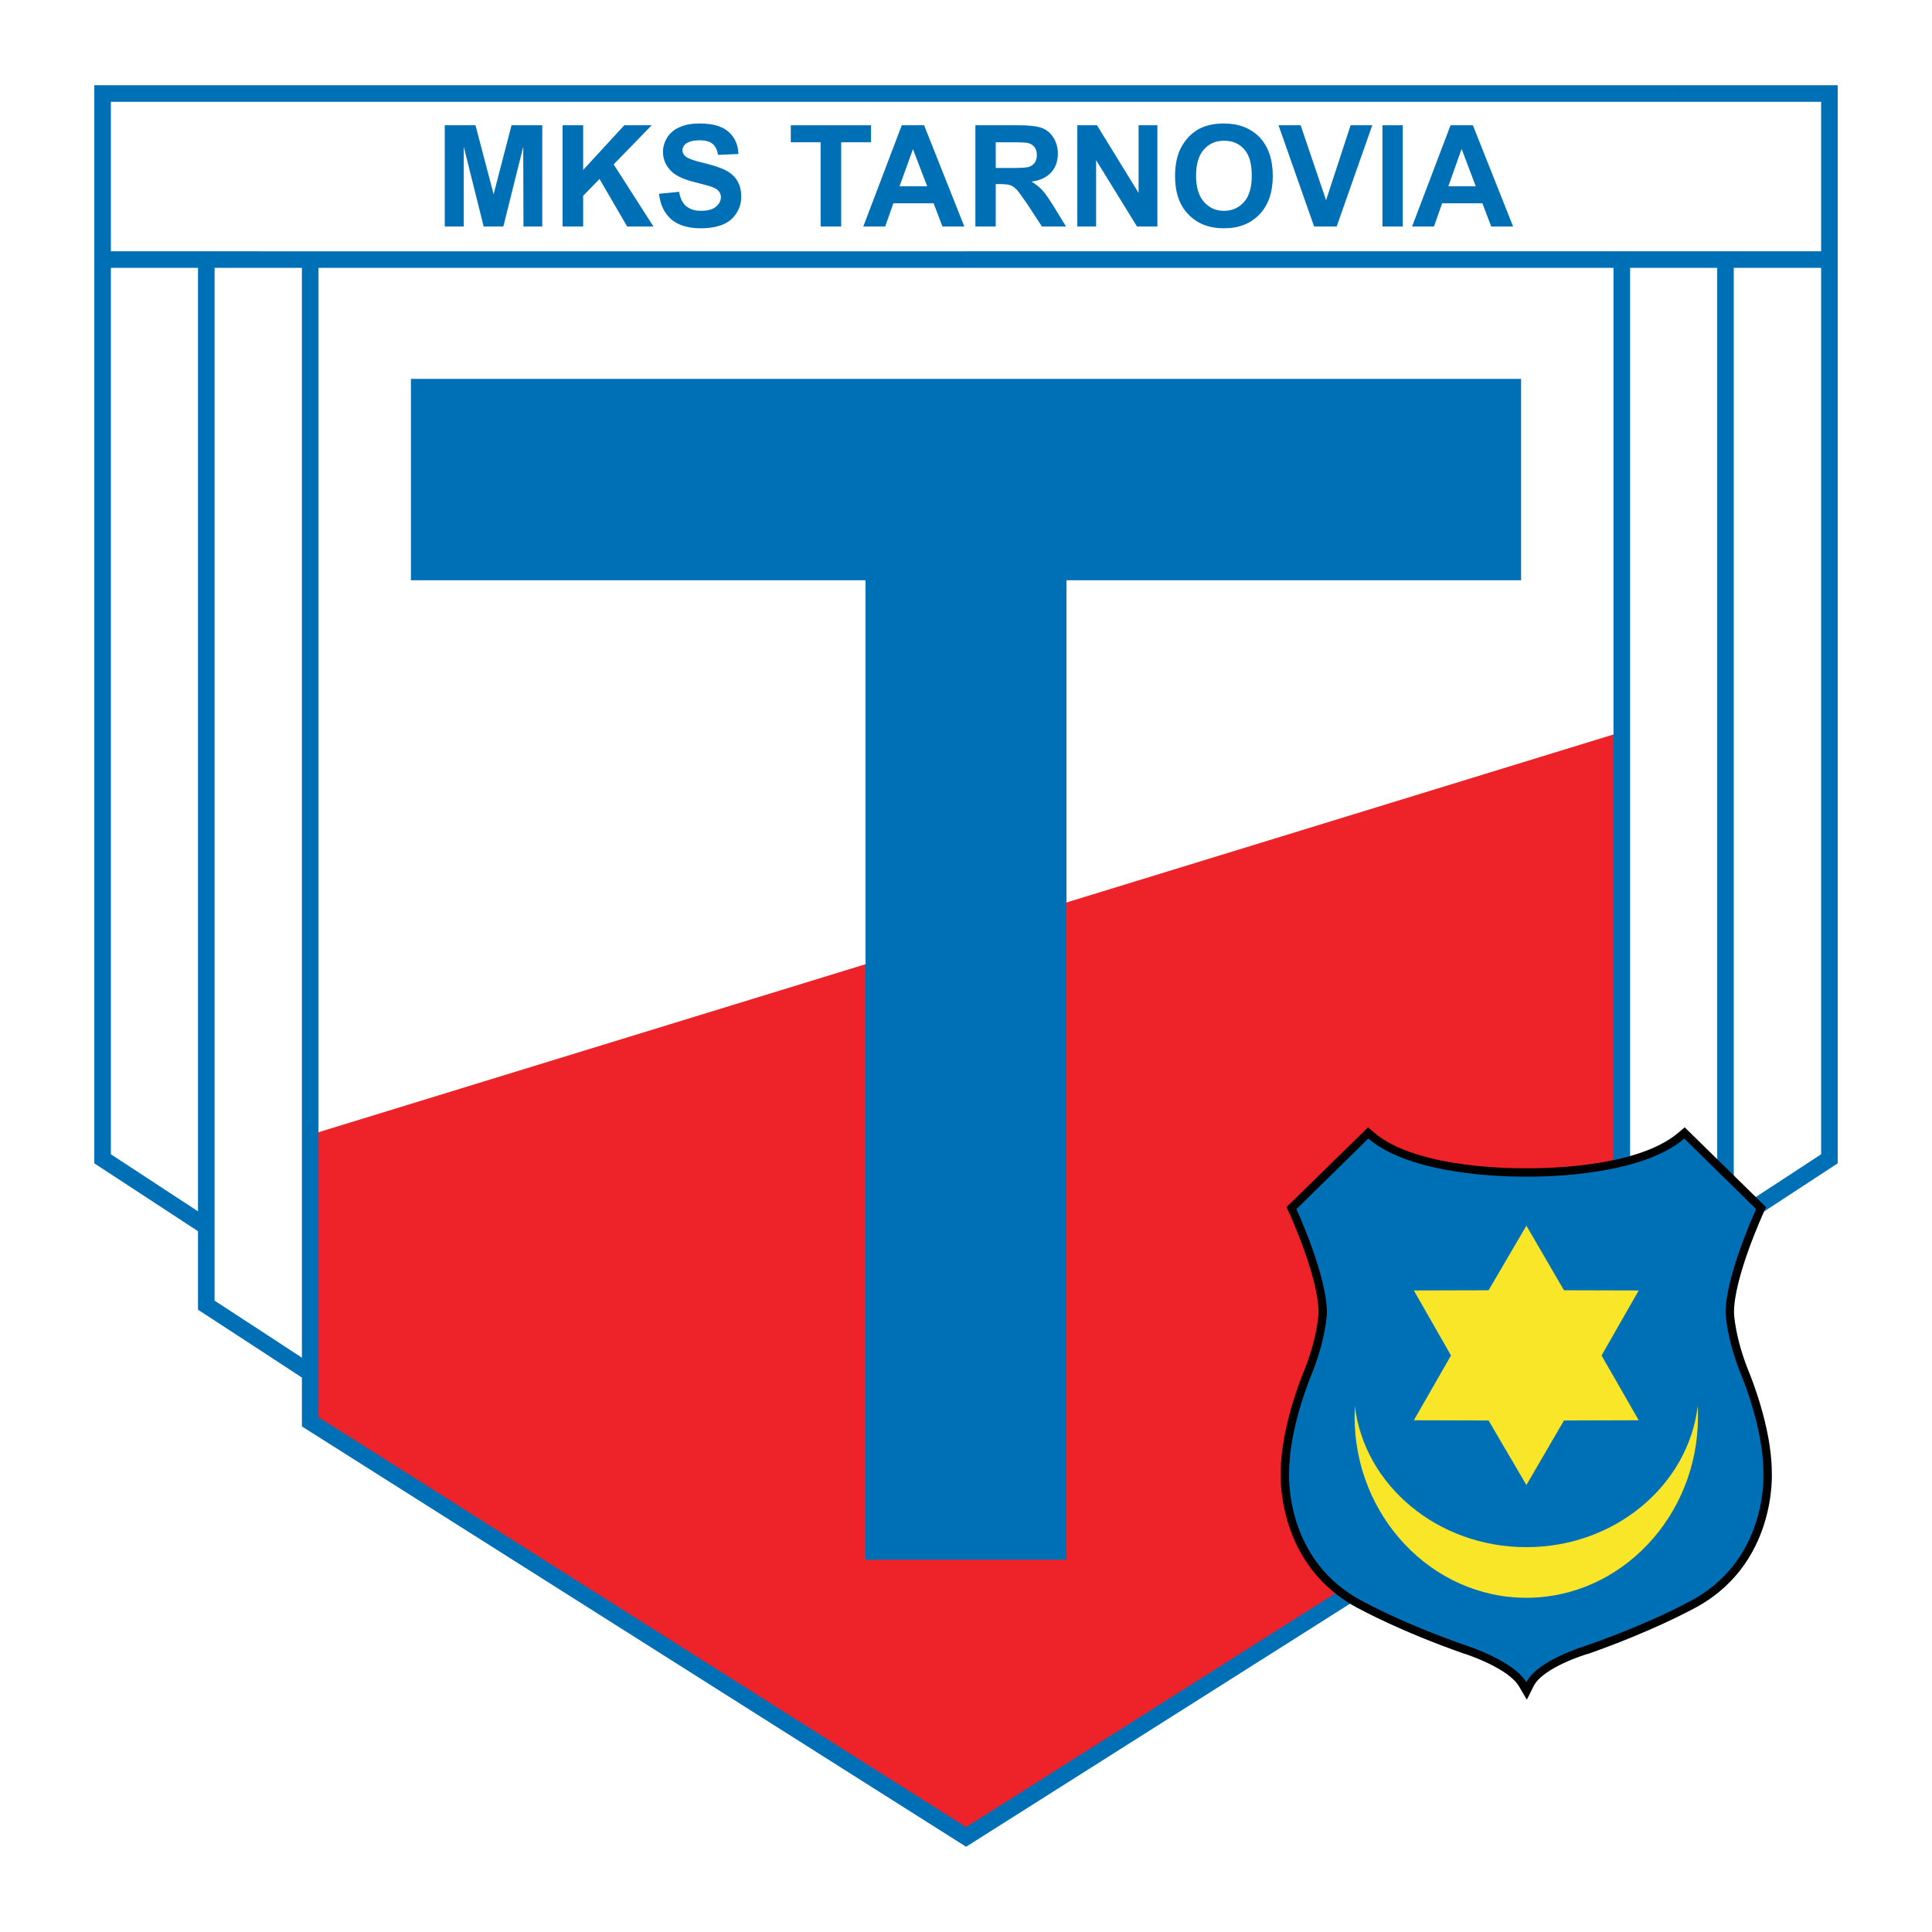 <?xml version="1.0" encoding="utf-8"?>
<!-- Generator: Adobe Illustrator 13.0.0, SVG Export Plug-In . SVG Version: 6.00 Build 14948)  -->
<!DOCTYPE svg PUBLIC "-//W3C//DTD SVG 1.0//EN" "http://www.w3.org/TR/2001/REC-SVG-20010904/DTD/svg10.dtd">
<svg version="1.0" id="Layer_1" xmlns="http://www.w3.org/2000/svg" xmlns:xlink="http://www.w3.org/1999/xlink" x="0px" y="0px"
	 width="192.756px" height="192.756px" viewBox="0 0 192.756 192.756" enable-background="new 0 0 192.756 192.756"
	 xml:space="preserve">
<g>
	<polygon fill-rule="evenodd" clip-rule="evenodd" fill="#FFFFFF" points="0,0 192.756,0 192.756,192.756 0,192.756 0,0 	"/>
	<polygon fill-rule="evenodd" clip-rule="evenodd" fill="#FFFFFF" points="172.163,122.396 172.163,25.909 182.51,25.909 
		182.51,115.625 172.163,122.396 	"/>
	<polygon fill-rule="evenodd" clip-rule="evenodd" fill="#FFFFFF" points="182.51,25.909 10.224,25.909 10.224,9.342 182.51,9.342 
		182.51,25.909 	"/>
	<polygon fill-rule="evenodd" clip-rule="evenodd" fill="#FFFFFF" points="30.938,137 30.938,25.909 20.592,25.909 20.592,130.229 
		30.938,137 	"/>
	<polygon fill-rule="evenodd" clip-rule="evenodd" fill="#FFFFFF" points="161.795,137 161.795,25.909 172.163,25.909 
		172.163,130.229 161.795,137 	"/>
	<polygon fill-rule="evenodd" clip-rule="evenodd" fill="#FFFFFF" points="20.592,122.396 20.592,25.909 10.224,25.909 
		10.224,115.625 20.592,122.396 	"/>
	<polygon fill-rule="evenodd" clip-rule="evenodd" fill="#FFFFFF" points="161.795,73.028 161.795,25.909 30.938,25.909 
		30.938,113.221 161.795,73.028 	"/>
	<polygon fill-rule="evenodd" clip-rule="evenodd" fill="#EE2229" points="161.795,141.854 161.795,73.028 30.938,113.221 
		30.938,141.854 96.389,183.281 161.795,141.854 	"/>
	<path fill-rule="evenodd" clip-rule="evenodd" fill="#0070B6" d="M40.998,37.799h110.76c0,6.706,0,13.412,0,20.096h-45.354v97.724
		c-6.685,0-13.368,0-20.052,0V57.895H40.998C40.998,51.211,40.998,44.505,40.998,37.799L40.998,37.799z"/>
	<polygon fill-rule="evenodd" clip-rule="evenodd" fill="#0070B6" points="44.373,22.6 44.373,12.497 47.439,12.497 49.248,19.379 
		51.035,12.497 54.101,12.497 54.101,22.6 52.226,22.6 52.204,14.636 50.218,22.6 48.255,22.6 46.27,14.636 46.27,22.6 44.373,22.6 
			"/>
	<polygon fill-rule="evenodd" clip-rule="evenodd" fill="#0070B6" points="56.13,22.6 56.13,12.497 58.182,12.497 58.182,16.953 
		62.285,12.497 65.021,12.497 61.226,16.401 65.197,22.6 62.572,22.6 59.814,17.857 58.182,19.534 58.182,22.6 56.13,22.6 	"/>
	<path fill-rule="evenodd" clip-rule="evenodd" fill="#0070B6" d="M65.748,19.335l2.008-0.199c0.11,0.662,0.353,1.147,0.706,1.434
		c0.375,0.309,0.86,0.463,1.478,0.463c0.662,0,1.147-0.132,1.478-0.397c0.331-0.287,0.507-0.595,0.507-0.97
		c0-0.243-0.088-0.441-0.22-0.596c-0.132-0.177-0.375-0.309-0.728-0.441c-0.243-0.089-0.772-0.221-1.61-0.441
		c-1.103-0.265-1.853-0.618-2.294-1.015c-0.618-0.551-0.926-1.235-0.926-2.029c0-0.529,0.154-0.993,0.441-1.456
		c0.287-0.441,0.706-0.794,1.257-1.015c0.53-0.243,1.191-0.353,1.963-0.353c1.28,0,2.228,0.265,2.868,0.816
		c0.64,0.573,0.971,1.302,0.993,2.228l-2.029,0.088c-0.088-0.529-0.287-0.904-0.574-1.125c-0.287-0.22-0.706-0.331-1.279-0.331
		s-1.037,0.11-1.368,0.353c-0.221,0.176-0.331,0.375-0.331,0.64c0,0.243,0.11,0.441,0.309,0.618c0.243,0.199,0.86,0.441,1.853,0.662
		c0.993,0.243,1.721,0.485,2.206,0.75c0.463,0.243,0.838,0.573,1.103,1.014c0.264,0.441,0.397,0.971,0.397,1.611
		c0,0.573-0.154,1.125-0.486,1.632c-0.309,0.507-0.771,0.882-1.345,1.125c-0.596,0.243-1.324,0.375-2.206,0.375
		c-1.279,0-2.25-0.309-2.934-0.882C66.3,21.298,65.881,20.46,65.748,19.335L65.748,19.335z"/>
	<polygon fill-rule="evenodd" clip-rule="evenodd" fill="#0070B6" points="81.874,22.6 81.874,14.195 78.896,14.195 78.896,12.497 
		86.903,12.497 86.903,14.195 83.925,14.195 83.925,22.6 81.874,22.6 	"/>
	<path fill-rule="evenodd" clip-rule="evenodd" fill="#0070B6" d="M96.212,22.6h-2.184l-0.882-2.316h-2.03v-1.699h1.39l-1.39-3.618
		v-2.471h1.081L96.212,22.6L96.212,22.6z M91.117,20.284h-1.985L88.315,22.6h-2.184l3.838-10.103h1.147v2.471l-0.022-0.11
		l-1.346,3.728h1.368V20.284L91.117,20.284z"/>
	<path fill-rule="evenodd" clip-rule="evenodd" fill="#0070B6" d="M101.396,12.497h0.198c1.059,0,1.854,0.088,2.339,0.265
		c0.485,0.177,0.882,0.507,1.169,0.971c0.286,0.463,0.441,0.993,0.441,1.588c0,0.75-0.221,1.39-0.662,1.875
		s-1.104,0.816-1.964,0.926c0.441,0.265,0.795,0.552,1.081,0.86c0.287,0.309,0.662,0.86,1.147,1.632l1.213,1.985h-2.404
		l-1.456-2.228c-0.529-0.772-0.882-1.257-1.08-1.478h-0.022v-2.14c0.662,0,1.081-0.044,1.279-0.11
		c0.242-0.089,0.419-0.221,0.573-0.419c0.133-0.221,0.199-0.463,0.199-0.772c0-0.331-0.089-0.618-0.265-0.816
		c-0.199-0.221-0.441-0.353-0.772-0.397c-0.133-0.022-0.463-0.022-1.015-0.044V12.497L101.396,12.497z M97.315,22.6V12.497h4.081
		v1.699c-0.133,0-0.287,0-0.464,0h-1.588v2.559h1.5c0.198,0,0.397,0,0.552,0v2.14c-0.177-0.198-0.375-0.331-0.596-0.419
		c-0.221-0.066-0.552-0.11-1.037-0.11h-0.419V22.6H97.315L97.315,22.6z"/>
	<polygon fill-rule="evenodd" clip-rule="evenodd" fill="#0070B6" points="107.484,22.6 107.484,12.497 109.448,12.497 
		113.596,19.247 113.596,12.497 115.471,12.497 115.471,22.6 113.44,22.6 109.359,15.982 109.359,22.6 107.484,22.6 	"/>
	<path fill-rule="evenodd" clip-rule="evenodd" fill="#0070B6" d="M122.11,12.32c1.478,0,2.669,0.463,3.552,1.367
		c0.882,0.927,1.323,2.229,1.323,3.86c0,1.633-0.441,2.912-1.323,3.839c-0.883,0.926-2.052,1.39-3.53,1.39h-0.021v-1.743h0.021
		c0.795,0,1.456-0.287,1.985-0.883c0.53-0.595,0.772-1.478,0.772-2.646c0-1.169-0.242-2.03-0.75-2.604s-1.169-0.86-2.008-0.86
		h-0.021V12.32L122.11,12.32z M117.235,17.592c0-1.015,0.154-1.875,0.463-2.581c0.221-0.507,0.529-0.971,0.927-1.39
		c0.397-0.397,0.838-0.706,1.301-0.904c0.641-0.265,1.346-0.397,2.185-0.397l0,0v1.72c-0.839,0-1.5,0.309-2.008,0.883
		c-0.507,0.573-0.771,1.434-0.771,2.603c0,1.147,0.265,2.03,0.794,2.625c0.529,0.596,1.191,0.883,1.985,0.883v1.743
		c-1.478,0-2.669-0.463-3.552-1.39C117.677,20.482,117.235,19.203,117.235,17.592L117.235,17.592z"/>
	<polygon fill-rule="evenodd" clip-rule="evenodd" fill="#0070B6" points="131.11,22.6 127.559,12.497 129.765,12.497 
		132.302,19.975 134.75,12.497 136.912,12.497 133.36,22.6 131.11,22.6 	"/>
	<polygon fill-rule="evenodd" clip-rule="evenodd" fill="#0070B6" points="137.927,22.6 137.927,12.497 139.956,12.497 
		139.956,22.6 137.927,22.6 	"/>
	<path fill-rule="evenodd" clip-rule="evenodd" fill="#0070B6" d="M150.964,22.6h-2.184l-0.882-2.316h-2.03v-1.699h1.368
		l-1.368-3.618v-2.471h1.081L150.964,22.6L150.964,22.6z M145.868,20.284h-1.985l-0.816,2.316h-2.184l3.839-10.103h1.146v2.471
		l-0.044-0.11l-1.323,3.728h1.367V20.284L145.868,20.284z"/>
	<path fill-rule="evenodd" clip-rule="evenodd" fill="#0070B6" d="M177.348,119.992v-1.984l4.346-2.846V26.725h-4.346v-1.654
		c1.434,0,2.89,0,4.346,0V10.158h-4.346V8.504h6c0,35.869,0,71.715,0,107.562L177.348,119.992L177.348,119.992z M177.348,8.504
		v1.654h-10.368V8.504H177.348L177.348,8.504z M177.348,25.071v1.654h-4.368v94.128l4.368-2.846v1.984l-4.368,2.846l-0.75,7.678
		l-5.25,3.793v-1.697l4.346-2.846c0-34.347,0-68.672,0-103.041h-4.346v-1.654C170.442,25.071,173.884,25.071,177.348,25.071
		L177.348,25.071z M160.979,141.391c0-22.412,0-44.848,0-67.26l-64.59,19.854l64.59-19.854V26.725h-64.59v-1.654
		c23.516,0,47.053,0,70.591,0v1.654h-4.346c0,36.266,0,72.488,0,108.732l4.346-2.846v1.697l-4.346,3.133v4.875l-66.245,41.936
		v-1.963L160.979,141.391L160.979,141.391z M166.979,8.504v1.654H96.389V8.504H166.979L166.979,8.504z M96.389,93.984
		l-64.612,19.854v27.553l64.612,40.898v1.963l-66.267-41.936v-4.875l-4.346-2.846v-1.984l4.346,2.846c0-36.244,0-72.466,0-108.732
		h-4.346v-1.654c23.538,0,47.075,0,70.612,0v1.654H31.777v87.113L96.389,93.984L96.389,93.984z M96.389,8.504v1.654H25.776V8.504
		H96.389L96.389,8.504z M25.776,8.504v1.654H15.408V8.504H25.776L25.776,8.504z M25.776,25.071v1.654h-4.368
		c0,34.369,0,68.693,0,103.041l4.368,2.846v1.984l-6.022-3.926v-7.832l-4.346-2.846v-1.984l4.346,2.846V26.725h-4.346v-1.654
		C18.872,25.071,22.313,25.071,25.776,25.071L25.776,25.071z M15.408,8.504v1.654h-4.345v14.913c1.456,0,2.89,0,4.345,0v1.654
		h-4.345v88.437l4.345,2.846v1.984l-6-3.926c0-35.847,0-71.694,0-107.562H15.408L15.408,8.504z"/>
	<path fill-rule="evenodd" clip-rule="evenodd" d="M158.376,165.016c-0.021,0-4.412,1.324-5.36,3.199l-0.684,1.367l-0.772-1.322
		c-1.103-1.877-5.383-3.244-5.383-3.244h-0.021c-6.485-2.271-10.302-4.389-10.324-4.389c-8.647-4.324-8.052-13.744-8.052-13.789
		c0.022-4.543,2.206-9.75,2.206-9.771c1.5-3.596,1.566-6.066,1.566-6.133c0-3.529-2.934-9.949-2.956-9.971l-0.242-0.529l8.14-7.963
		l0.573,0.506c4.456,3.84,15.155,3.574,15.199,3.574h0.022c0.044,0,10.765,0.266,15.198-3.574l0.596-0.506l8.118,7.963l-0.242,0.529
		c0,0.021-2.956,6.441-2.956,9.971c0,0.178,0.11,2.625,1.565,6.133c0,0.021,2.185,5.229,2.206,9.771
		c0,0.045,0.596,9.465-8.051,13.789c-0.022,0-3.839,2.117-10.303,4.389H158.376L158.376,165.016z"/>
	<path fill-rule="evenodd" clip-rule="evenodd" fill="#0070B6" d="M152.288,167.84c1.103-2.207,5.846-3.617,5.846-3.617
		c6.419-2.229,10.191-4.324,10.191-4.324c8.184-4.059,7.61-13.016,7.61-13.016c0-4.389-2.14-9.508-2.14-9.508
		c-1.566-3.771-1.633-6.42-1.633-6.42c0-3.705,3.045-10.322,3.045-10.322l-7.17-7.037c-4.698,4.059-15.75,3.793-15.75,3.793
		s-11.074,0.266-15.772-3.793l-7.17,7.037c0,0,3.044,6.617,3.044,10.322c0,0-0.065,2.648-1.632,6.42c0,0-2.14,5.119-2.14,9.508
		c0,0-0.574,8.957,7.61,13.016c0,0,3.772,2.096,10.191,4.324C146.42,164.223,151.008,165.699,152.288,167.84L152.288,167.84z"/>
	<polygon fill-rule="evenodd" clip-rule="evenodd" fill="#FAE629" points="148.516,128.729 152.288,122.287 156.038,128.729 
		163.494,128.75 159.788,135.236 163.494,141.699 156.038,141.721 152.288,148.162 148.516,141.721 141.06,141.699 144.766,135.236 
		141.06,128.75 148.516,128.729 	"/>
	<path fill-rule="evenodd" clip-rule="evenodd" fill="#FAE629" d="M152.288,154.361c-8.868,0-16.17-6.176-17.118-14.096
		c0,0.352-0.022,0.705-0.022,1.08c0,9.928,7.698,18.066,17.141,18.066c9.419,0,17.118-8.139,17.118-18.066
		c0-0.375,0-0.729-0.022-1.08C168.436,148.186,161.134,154.361,152.288,154.361L152.288,154.361z"/>
</g>
</svg>
